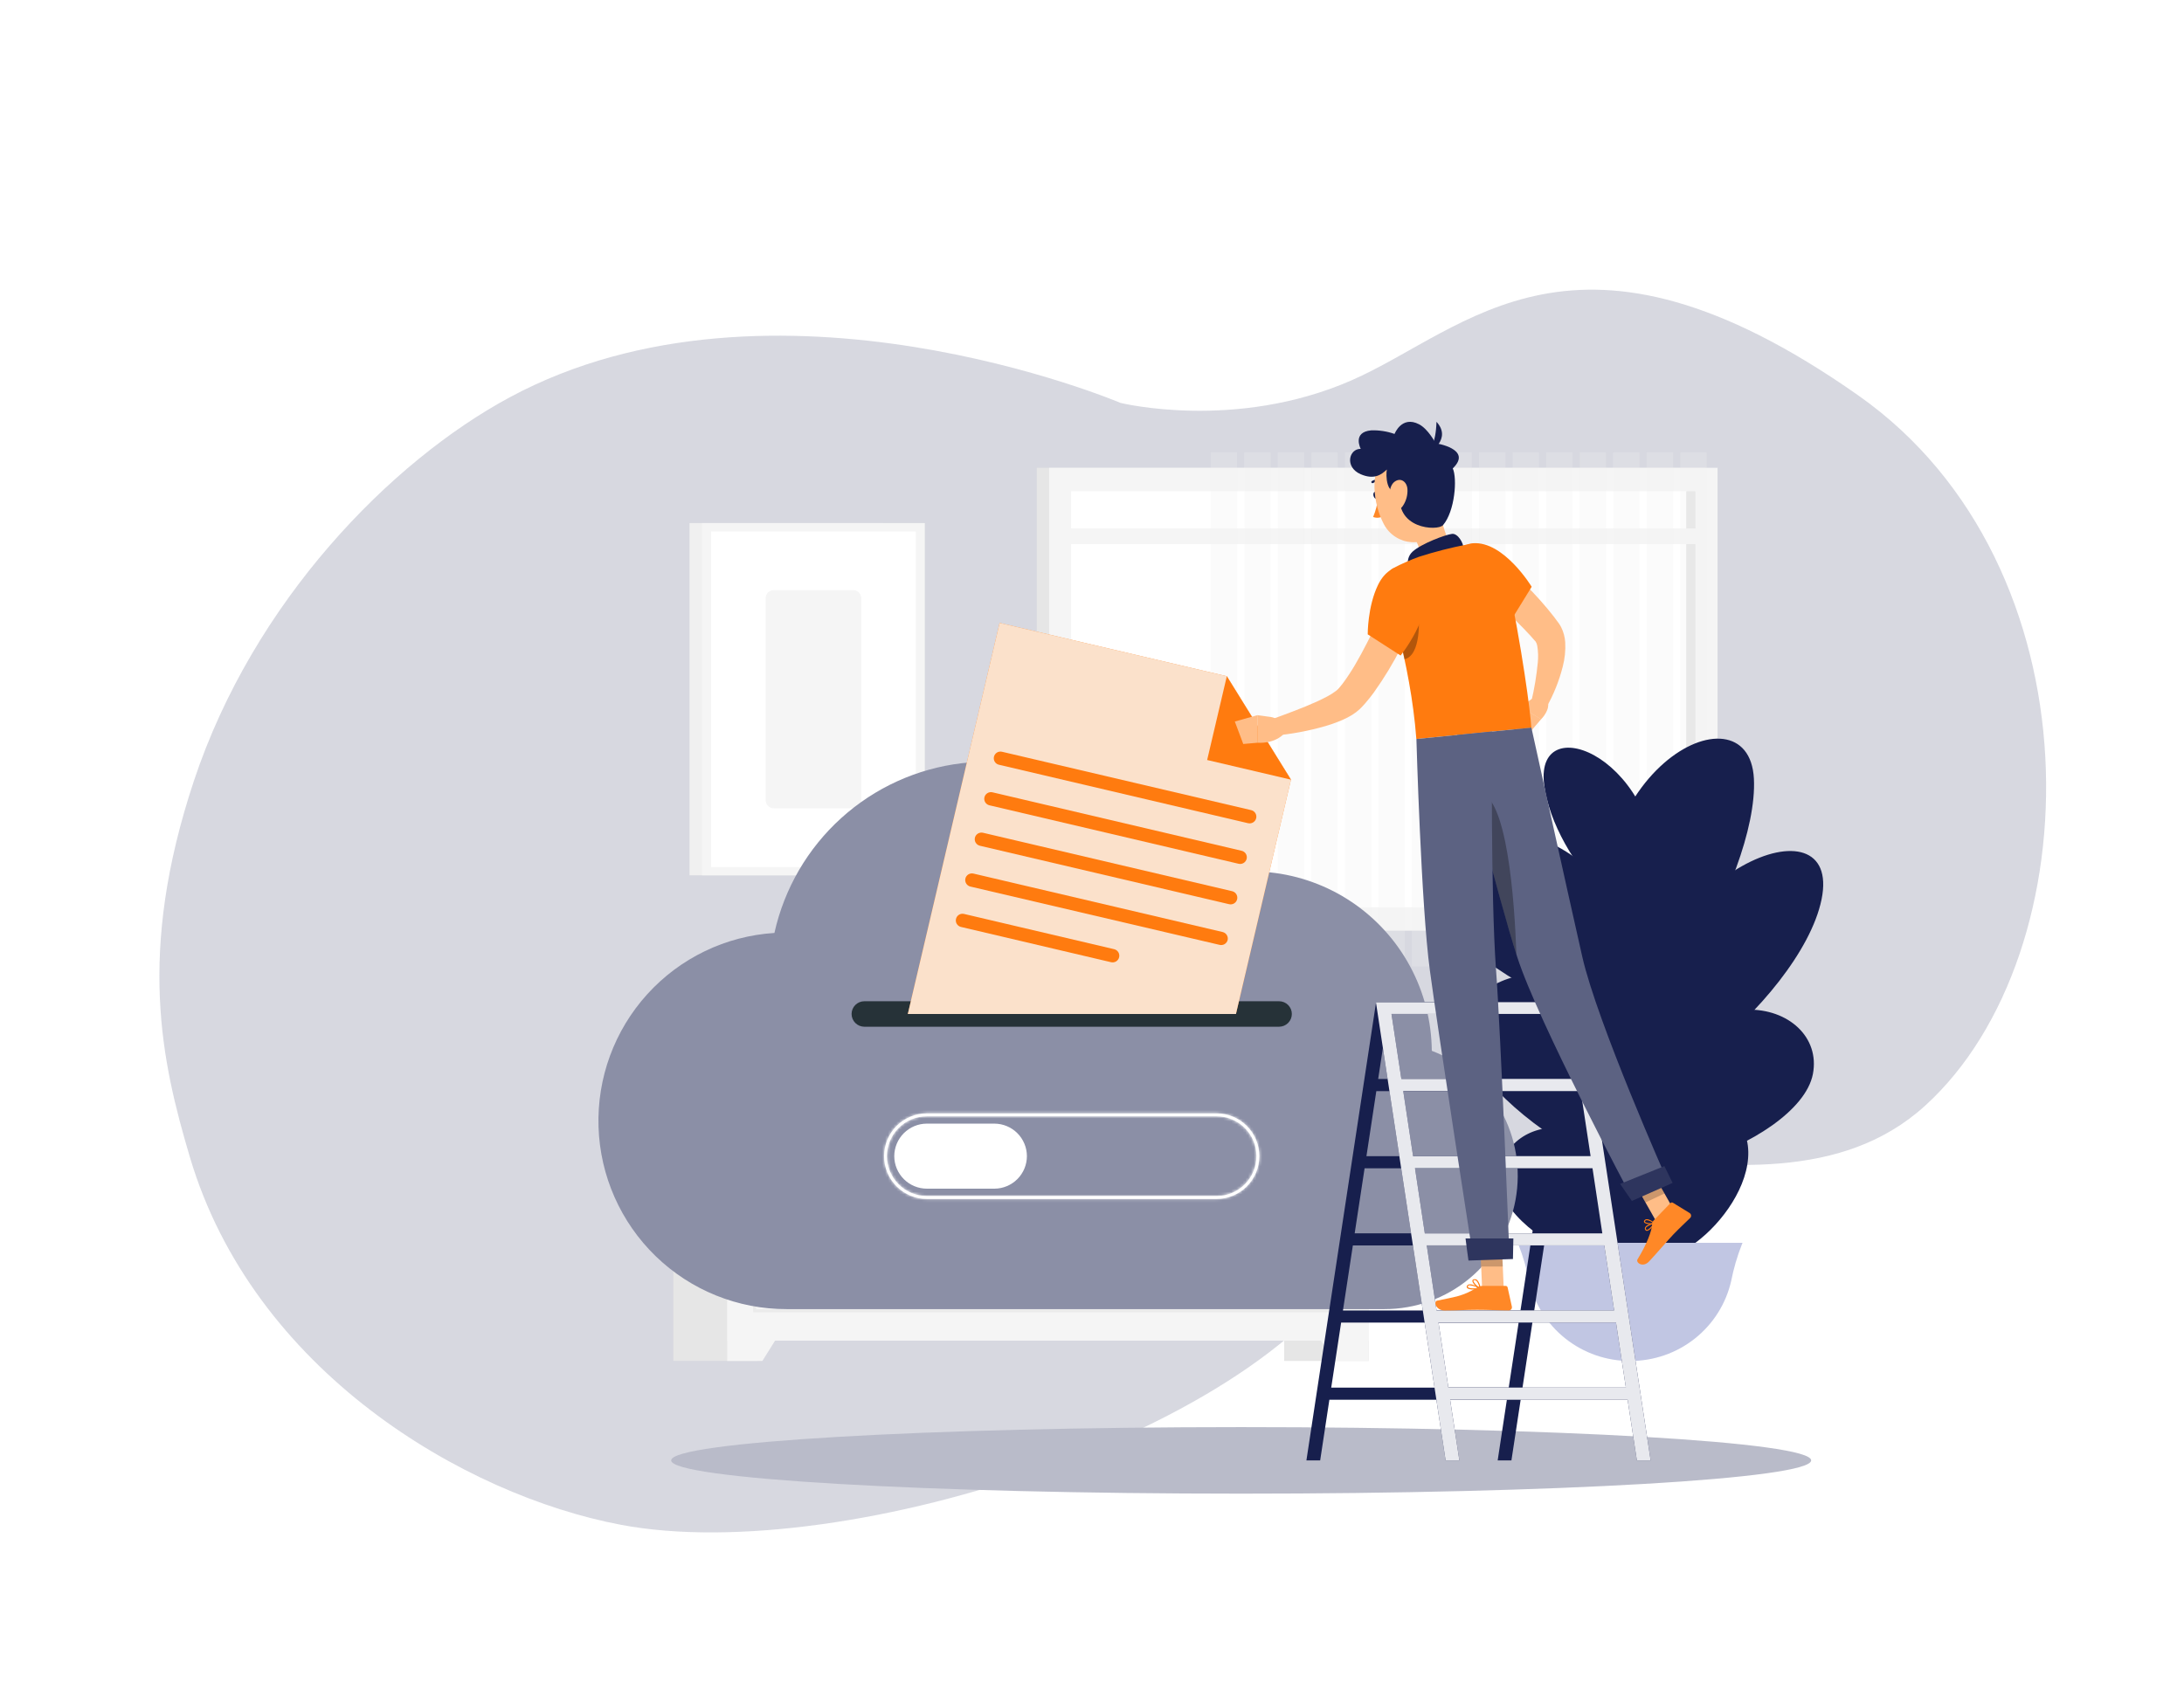 <svg width="776" height="598" viewBox="0 0 776 598" fill="none" xmlns="http://www.w3.org/2000/svg">
<g opacity="0.35" filter="url(#filter0_d)">
<path fill-rule="evenodd" clip-rule="evenodd" d="M398.125 139.19C398.125 139.19 274.709 86.784 181.064 137.235C138.706 160.055 90.075 209.848 68.927 273.44C48.517 334.816 57.506 373.523 67.425 407.093C89.915 483.201 164.811 527.381 220.69 537.929C300.585 553.01 456.491 502.799 486.786 435.262C517.082 367.725 624.615 443.026 684.073 388.916C743.532 334.806 746.303 196.952 660.201 136.482C559.689 65.891 521.369 113.218 480.073 131.236C438.777 149.254 398.125 139.19 398.125 139.19Z" fill="#8B8FA6"/>
</g>
<path d="M486.324 362.309H456.272V483.676H486.324V362.309Z" fill="#E6E6E6"/>
<path d="M473.831 483.676H486.323V462.743H460.732L473.831 483.676Z" fill="#F5F5F5"/>
<path d="M269.297 362.309H239.245V483.676H269.297V362.309Z" fill="#E6E6E6"/>
<path d="M486.313 362.309H258.391V476.468H486.313V362.309Z" fill="#F5F5F5"/>
<path d="M477.152 397.354H267.604V372.389H477.152V397.354ZM268.649 396.309H476.108V373.434H268.649V396.309Z" fill="#EBEBEB"/>
<path d="M270.884 483.676H258.391V462.743H283.983L270.884 483.676Z" fill="#F5F5F5"/>
<path d="M477.152 466.388H267.604V406.849H477.152V466.388ZM268.649 465.344H476.108V407.893H268.649V465.344Z" fill="#EBEBEB"/>
<path d="M605.904 166.257H368.393V330.732H605.904V166.257Z" fill="#E6E6E6"/>
<path d="M610.27 166.257H372.76V330.732H610.27V166.257Z" fill="#F5F5F5"/>
<path d="M602.426 322.439V174.572H380.594V322.439H602.426Z" fill="white"/>
<path d="M602.436 322.428V174.561H599.135V322.428H602.436Z" fill="#E6E6E6"/>
<path d="M607.022 187.806H375.998V193.384H607.022V187.806Z" fill="#F5F5F5"/>
<g opacity="0.5">
<path opacity="0.5" d="M606.385 160.763H597.004V343.445H606.385V160.763Z" fill="#F0F0F0"/>
<path opacity="0.5" d="M594.466 160.763H585.086V343.445H594.466V160.763Z" fill="#F0F0F0"/>
<path opacity="0.5" d="M582.548 160.763H573.168V343.445H582.548V160.763Z" fill="#F0F0F0"/>
<path opacity="0.5" d="M570.64 160.763H561.26V343.445H570.64V160.763Z" fill="#F0F0F0"/>
<path opacity="0.5" d="M558.722 160.763H549.341V343.445H558.722V160.763Z" fill="#F0F0F0"/>
<path opacity="0.5" d="M546.803 160.763H537.423V343.445H546.803V160.763Z" fill="#F0F0F0"/>
<path opacity="0.5" d="M534.895 160.763H525.515V343.445H534.895V160.763Z" fill="#F0F0F0"/>
<path opacity="0.5" d="M522.977 160.763H513.597V343.445H522.977V160.763Z" fill="#F0F0F0"/>
<path opacity="0.5" d="M511.059 160.763H501.678V343.445H511.059V160.763Z" fill="#F0F0F0"/>
<path opacity="0.5" d="M499.14 160.763H489.76V343.445H499.14V160.763Z" fill="#F0F0F0"/>
<path opacity="0.5" d="M487.232 160.763H477.852V343.445H487.232V160.763Z" fill="#F0F0F0"/>
<path opacity="0.5" d="M475.314 160.763H465.934V343.445H475.314V160.763Z" fill="#F0F0F0"/>
<path opacity="0.5" d="M463.396 160.763H454.016V343.445H463.396V160.763Z" fill="#F0F0F0"/>
<path opacity="0.5" d="M451.477 160.763H442.097V343.445H451.477V160.763Z" fill="#F0F0F0"/>
<path opacity="0.5" d="M439.569 160.763H430.189V343.445H439.569V160.763Z" fill="#F0F0F0"/>
</g>
<path d="M313.826 185.905H244.99V311.084H313.826V185.905Z" fill="#F0F0F0"/>
<path d="M328.606 185.905H249.429V311.084H328.606V185.905Z" fill="#F5F5F5"/>
<path d="M252.657 188.872V308.118H325.379V188.872H252.657Z" fill="white"/>
<path d="M272.044 212.604V284.385C272.044 285.978 273.335 287.268 274.927 287.268H303.119C304.712 287.268 306.002 285.978 306.002 284.385V212.604C306.002 211.012 304.712 209.721 303.119 209.721H274.927C273.335 209.721 272.044 211.012 272.044 212.604Z" fill="#F5F5F5"/>
<path d="M580.877 290.318L594.957 325.019C594.55 425.39 599.083 431.177 599.135 448.443H563.621C562.304 364.43 574.766 383.315 580.877 290.318Z" fill="#EBEBEB"/>
<path d="M595.869 402.098C583.313 329.11 521.89 339.83 519.935 365.249C517.981 390.668 603.088 444.074 595.869 402.098Z" fill="#171F4D"/>
<path d="M589.901 438.238C574.296 387.483 532.785 395.766 532.785 419.091C532.785 442.416 598.885 467.433 589.901 438.238Z" fill="#171F4D"/>
<path d="M588.794 346.609C564.289 278.713 503.256 288.114 508.176 316.725C513.095 345.335 602.906 385.634 588.794 346.609Z" fill="#171F4D"/>
<path d="M588.961 316.182C591.228 269.95 545.445 250.918 548.621 278.578C551.796 306.237 587.656 342.765 588.961 316.182Z" fill="#171F4D"/>
<path d="M576.546 372.665C587.601 307.511 654.733 282.735 647.228 319.612C639.722 356.49 570.176 410.139 576.546 372.665Z" fill="#171F4D"/>
<path d="M570.933 346.616C557.03 273.946 621.335 241.658 623.183 276.729C625.03 311.799 578.924 388.408 570.933 346.616Z" fill="#171F4D"/>
<path d="M576.03 398.785C599.313 341.22 649.149 355.499 644.145 381.696C639.142 407.893 562.639 431.897 576.03 398.785Z" fill="#171F4D"/>
<path d="M583.309 437.691C582.72 395.974 620.737 385.19 621.185 409.364C621.632 433.537 583.65 461.689 583.309 437.691Z" fill="#171F4D"/>
<path d="M579.201 483.691C570.846 483.719 562.732 480.906 556.201 475.719C549.67 470.532 545.113 463.281 543.284 455.166C542.421 450.8 541.168 446.521 539.539 442.378L539.272 441.709H619.141L618.864 442.378C617.238 446.521 615.988 450.801 615.129 455.166C613.298 463.282 608.739 470.533 602.206 475.72C595.673 480.907 587.558 483.719 579.201 483.691Z" fill="#C1C6E3"/>
<path d="M441 530.848C552.854 530.848 643.529 525.554 643.529 519.024C643.529 512.493 552.854 507.199 441 507.199C329.147 507.199 238.472 512.493 238.472 519.024C238.472 525.554 329.147 530.848 441 530.848Z" fill="#B9BBC9"/>
<path d="M508.735 373.482C508.644 362.997 506 352.694 501.032 343.468C496.064 334.242 488.923 326.373 480.231 320.545C471.538 314.717 461.556 311.107 451.155 310.03C440.754 308.952 430.247 310.439 420.549 314.361C413.497 299.871 402.126 287.938 388.011 280.213C373.896 272.488 357.735 269.354 341.765 271.244C325.795 273.135 310.806 279.956 298.873 290.765C286.94 301.573 278.654 315.834 275.16 331.572C257.847 332.667 241.64 340.479 229.974 353.352C218.307 366.224 212.099 383.146 212.664 400.531C213.23 417.915 220.525 434.396 233.003 446.479C245.481 458.562 262.161 465.299 279.509 465.26H491.895C502.967 465.275 513.694 461.395 522.208 454.297C530.722 447.199 536.483 437.332 538.489 426.414C540.495 415.495 538.618 404.217 533.186 394.543C527.753 384.869 519.109 377.412 508.759 373.47L508.735 373.482Z" fill="#8B8FA6"/>
<path d="M454.486 364.9H307.099C305.899 364.894 304.751 364.414 303.903 363.565C303.056 362.716 302.579 361.566 302.576 360.366C302.579 359.167 303.056 358.019 303.904 357.171C304.752 356.323 305.9 355.846 307.099 355.843H454.486C455.684 355.846 456.833 356.323 457.681 357.171C458.528 358.019 459.006 359.167 459.008 360.366C459.006 361.566 458.529 362.716 457.681 363.565C456.834 364.414 455.685 364.894 454.486 364.9Z" fill="#263238"/>
<mask id="path-46-inside-1" fill="white">
<path d="M432.257 426.111H329.327C325.294 426.111 321.425 424.508 318.573 421.656C315.721 418.804 314.118 414.935 314.118 410.902C314.118 406.868 315.721 403 318.573 400.148C321.425 397.295 325.294 395.693 329.327 395.693H432.257C436.291 395.693 440.159 397.295 443.012 400.148C445.864 403 447.466 406.868 447.466 410.902C447.466 414.935 445.864 418.804 443.012 421.656C440.159 424.508 436.291 426.111 432.257 426.111ZM329.327 396.738C325.571 396.738 321.968 398.23 319.312 400.886C316.655 403.543 315.163 407.145 315.163 410.902C315.163 414.658 316.655 418.261 319.312 420.917C321.968 423.574 325.571 425.066 329.327 425.066H432.257C436.014 425.066 439.617 423.574 442.273 420.917C444.929 418.261 446.422 414.658 446.422 410.902C446.422 407.145 444.929 403.543 442.273 400.886C439.617 398.23 436.014 396.738 432.257 396.738H329.327Z"/>
</mask>
<path d="M432.257 426.111H329.327C325.294 426.111 321.425 424.508 318.573 421.656C315.721 418.804 314.118 414.935 314.118 410.902C314.118 406.868 315.721 403 318.573 400.148C321.425 397.295 325.294 395.693 329.327 395.693H432.257C436.291 395.693 440.159 397.295 443.012 400.148C445.864 403 447.466 406.868 447.466 410.902C447.466 414.935 445.864 418.804 443.012 421.656C440.159 424.508 436.291 426.111 432.257 426.111ZM329.327 396.738C325.571 396.738 321.968 398.23 319.312 400.886C316.655 403.543 315.163 407.145 315.163 410.902C315.163 414.658 316.655 418.261 319.312 420.917C321.968 423.574 325.571 425.066 329.327 425.066H432.257C436.014 425.066 439.617 423.574 442.273 420.917C444.929 418.261 446.422 414.658 446.422 410.902C446.422 407.145 444.929 403.543 442.273 400.886C439.617 398.23 436.014 396.738 432.257 396.738H329.327Z" fill="white"/>
<path d="M314.118 410.902H318.118H314.118ZM432.257 422.111H329.327V430.111H432.257V422.111ZM329.327 422.111C326.354 422.111 323.503 420.93 321.401 418.828L315.745 424.484C319.347 428.087 324.233 430.111 329.327 430.111V422.111ZM321.401 418.828C319.299 416.726 318.118 413.875 318.118 410.902H310.118C310.118 415.996 312.142 420.882 315.745 424.484L321.401 418.828ZM318.118 410.902C318.118 407.929 319.299 405.078 321.401 402.976L315.745 397.319C312.142 400.922 310.118 405.807 310.118 410.902H318.118ZM321.401 402.976C323.503 400.874 326.354 399.693 329.327 399.693V391.693C324.233 391.693 319.347 393.717 315.745 397.319L321.401 402.976ZM329.327 399.693H432.257V391.693H329.327V399.693ZM432.257 399.693C435.23 399.693 438.081 400.874 440.183 402.976L445.84 397.319C442.238 393.717 437.352 391.693 432.257 391.693V399.693ZM440.183 402.976C442.285 405.078 443.466 407.929 443.466 410.902H451.466C451.466 405.807 449.442 400.922 445.84 397.319L440.183 402.976ZM443.466 410.902C443.466 413.875 442.285 416.726 440.183 418.828L445.84 424.484C449.442 420.882 451.466 415.996 451.466 410.902H443.466ZM440.183 418.828C438.081 420.93 435.23 422.111 432.257 422.111V430.111C437.352 430.111 442.238 428.087 445.84 424.484L440.183 418.828ZM329.327 392.738C324.51 392.738 319.89 394.651 316.483 398.058L322.14 403.715C324.046 401.809 326.631 400.738 329.327 400.738V392.738ZM316.483 398.058C313.077 401.464 311.163 406.084 311.163 410.902H319.163C319.163 408.206 320.234 405.621 322.14 403.715L316.483 398.058ZM311.163 410.902C311.163 415.719 313.077 420.339 316.483 423.746L322.14 418.089C320.234 416.183 319.163 413.598 319.163 410.902H311.163ZM316.483 423.746C319.89 427.152 324.51 429.066 329.327 429.066V421.066C326.631 421.066 324.046 419.995 322.14 418.089L316.483 423.746ZM329.327 429.066H432.257V421.066H329.327V429.066ZM432.257 429.066C437.075 429.066 441.695 427.152 445.101 423.746L439.445 418.089C437.538 419.995 434.953 421.066 432.257 421.066V429.066ZM445.101 423.746C448.508 420.339 450.422 415.719 450.422 410.902H442.422C442.422 413.598 441.351 416.183 439.445 418.089L445.101 423.746ZM450.422 410.902C450.422 406.084 448.508 401.464 445.101 398.058L439.445 403.715C441.351 405.621 442.422 408.206 442.422 410.902H450.422ZM445.101 398.058C441.695 394.651 437.075 392.738 432.257 392.738V400.738C434.953 400.738 437.538 401.809 439.445 403.715L445.101 398.058ZM432.257 392.738H329.327V400.738H432.257V392.738Z" fill="white" mask="url(#path-46-inside-1)"/>
<path d="M353.373 422.455H329.348C326.278 422.457 323.333 421.243 321.157 419.077C318.982 416.911 317.754 413.971 317.743 410.902C317.751 407.839 318.971 404.905 321.135 402.738C323.3 400.572 326.233 399.35 329.296 399.339H353.321C356.383 399.35 359.317 400.572 361.481 402.738C363.646 404.905 364.865 407.839 364.873 410.902C364.862 413.953 363.649 416.878 361.496 419.04C359.343 421.203 356.424 422.43 353.373 422.455Z" fill="white"/>
<path d="M458.695 277.094L439.152 360.366H322.558L355.169 221.388L435.903 240.326L458.695 277.094Z" fill="#FF7B0F"/>
<path opacity="0.8" d="M458.695 277.094L439.152 360.366H322.558L355.169 221.388L435.903 240.326L458.695 277.094Z" fill="#FAFAFA"/>
<path d="M443.486 292.575L354.929 271.788C354.626 271.718 354.34 271.589 354.088 271.408C353.835 271.227 353.62 270.998 353.456 270.734C353.292 270.47 353.182 270.176 353.132 269.87C353.082 269.563 353.093 269.249 353.164 268.947C353.306 268.335 353.684 267.804 354.217 267.471C354.75 267.138 355.393 267.03 356.005 267.171L444.573 287.926C445.184 288.073 445.712 288.455 446.042 288.989C446.373 289.523 446.479 290.166 446.338 290.778C446.196 291.393 445.817 291.927 445.282 292.264C444.748 292.6 444.103 292.712 443.486 292.575Z" fill="#FF7B0F"/>
<path d="M440.102 306.989L351.545 286.203C351.242 286.132 350.955 286.001 350.703 285.819C350.45 285.637 350.235 285.408 350.071 285.143C349.907 284.878 349.797 284.583 349.747 284.276C349.697 283.969 349.708 283.654 349.779 283.351C349.926 282.74 350.308 282.212 350.842 281.882C351.376 281.551 352.019 281.445 352.631 281.586L441.188 302.373C441.798 302.517 442.327 302.896 442.657 303.429C442.988 303.961 443.095 304.603 442.954 305.214C442.81 305.827 442.429 306.357 441.894 306.69C441.36 307.023 440.716 307.13 440.102 306.989Z" fill="#FF7B0F"/>
<path d="M436.718 321.352L348.16 300.576C347.55 300.43 347.021 300.048 346.691 299.514C346.36 298.98 346.254 298.336 346.395 297.724C346.544 297.115 346.926 296.589 347.46 296.258C347.993 295.928 348.635 295.821 349.247 295.959L437.804 316.735C438.107 316.807 438.393 316.937 438.646 317.119C438.899 317.301 439.113 317.531 439.277 317.795C439.441 318.06 439.551 318.355 439.602 318.662C439.652 318.97 439.641 319.284 439.569 319.587C439.498 319.89 439.368 320.176 439.186 320.429C439.004 320.682 438.774 320.896 438.509 321.06C438.244 321.224 437.95 321.334 437.642 321.384C437.335 321.435 437.021 321.424 436.718 321.352Z" fill="#FF7B0F"/>
<path d="M433.344 335.809L344.776 315.085C344.167 314.936 343.64 314.554 343.31 314.02C342.98 313.487 342.872 312.845 343.011 312.233C343.157 311.622 343.539 311.094 344.073 310.764C344.607 310.433 345.25 310.327 345.862 310.468L434.42 331.244C435.031 331.391 435.56 331.772 435.892 332.306C436.225 332.839 436.334 333.483 436.195 334.096C436.04 334.698 435.654 335.216 435.12 335.536C434.587 335.857 433.949 335.955 433.344 335.809Z" fill="#FF7B0F"/>
<path d="M394.748 341.961L341.402 329.427C340.798 329.274 340.278 328.888 339.955 328.355C339.633 327.821 339.533 327.181 339.679 326.575C339.749 326.272 339.878 325.986 340.059 325.734C340.24 325.481 340.469 325.266 340.733 325.102C340.997 324.938 341.29 324.828 341.597 324.778C341.904 324.728 342.217 324.738 342.52 324.81L395.876 337.344C396.179 337.416 396.465 337.546 396.718 337.728C396.971 337.91 397.185 338.14 397.349 338.404C397.513 338.669 397.623 338.964 397.673 339.271C397.723 339.579 397.712 339.893 397.641 340.196C397.57 340.504 397.438 340.794 397.254 341.05C397.069 341.306 396.835 341.523 396.566 341.687C396.296 341.852 395.996 341.96 395.684 342.008C395.372 342.055 395.054 342.039 394.748 341.961Z" fill="#FF7B0F"/>
<path d="M458.695 277.094L428.915 270.106L435.903 240.326L458.695 277.094Z" fill="#FF7B0F"/>
<path d="M488.938 356.167L464.182 519.024H469.071L472.34 497.475H535.41L532.141 519.024H537.029L561.785 356.167H488.938ZM536.068 493.161H472.998L476.518 470.055H539.588L536.068 493.161ZM540.246 465.741H477.166L480.686 442.635H543.756L540.246 465.741ZM544.425 438.321H481.334L484.854 415.216H547.924L544.425 438.321ZM548.603 410.902H485.512L489.022 387.786H552.092L548.603 410.902ZM489.68 383.472L493.189 360.366H556.259L552.75 383.472H489.68Z" fill="#171F4D"/>
<path d="M561.73 356.167H488.883L513.639 519.024H518.527L515.247 497.475H578.317L581.597 519.024H586.486L561.73 356.167ZM494.408 360.346H557.479L560.988 383.451H497.918L494.408 360.346ZM498.587 387.765H561.646L565.156 410.881H502.086L498.587 387.765ZM502.765 415.195H565.835L569.324 438.342H506.254L502.765 415.195ZM506.943 442.615H570.013L573.523 465.72H510.421L506.943 442.615ZM514.621 493.14L511.111 470.034H574.181L577.691 493.14H514.621Z" fill="#171F4D"/>
<path opacity="0.9" d="M561.73 356.167H488.883L513.639 519.024H518.527L515.247 497.475H578.317L581.597 519.024H586.486L561.73 356.167ZM494.408 360.346H557.479L560.988 383.451H497.918L494.408 360.346ZM498.587 387.765H561.646L565.156 410.881H502.086L498.587 387.765ZM502.765 415.195H565.835L569.324 438.342H506.254L502.765 415.195ZM506.943 442.615H570.013L573.523 465.72H510.421L506.943 442.615ZM514.621 493.14L511.111 470.034H574.181L577.691 493.14H514.621Z" fill="white"/>
<path d="M530.519 197.656C532.608 199.265 534.446 200.873 536.347 202.545C538.248 204.216 540.066 205.929 541.862 207.694C545.508 211.268 548.914 215.078 552.057 219.101L553.227 220.678L553.812 221.462C554.143 221.924 554.44 222.409 554.7 222.914C555.541 224.601 556.031 226.442 556.142 228.324C556.293 231.225 555.994 234.133 555.254 236.942C553.977 241.984 552.031 246.832 549.467 251.357L544.129 249.184C545.197 244.677 545.954 240.101 546.396 235.49C546.594 233.502 546.531 231.497 546.208 229.526C546.114 228.963 545.904 228.426 545.592 227.948C545.539 227.896 545.518 227.896 545.487 227.865L544.923 227.228L543.795 225.943C540.661 222.558 537.36 219.258 533.872 216.082C530.383 212.907 526.769 209.71 523.259 206.744L530.519 197.656Z" fill="#FFBD87"/>
<path d="M546.25 247.032L540.243 251.211L547.555 255.639C547.555 255.639 551.326 252.036 549.707 248.693L546.25 247.032Z" fill="#FFBD87"/>
<path d="M537.256 258.073L542.792 261.176L547.597 255.587L540.243 251.169L537.256 258.073Z" fill="#FFBD87"/>
<path d="M489.624 175.825C489.791 176.504 489.572 177.141 489.133 177.256C488.695 177.371 488.193 176.911 488.016 176.212C487.838 175.512 488.068 174.895 488.507 174.781C488.945 174.666 489.447 175.115 489.624 175.825Z" fill="#171F4D"/>
<path d="M489.635 177.131C489.36 179.401 488.773 181.623 487.89 183.732C488.437 183.943 489.022 184.033 489.607 183.995C490.191 183.957 490.76 183.793 491.275 183.513L489.635 177.131Z" fill="#FF8827"/>
<path d="M491.055 171.469C490.974 171.496 490.886 171.496 490.805 171.469C490.331 171.268 489.817 171.181 489.303 171.216C488.789 171.25 488.291 171.405 487.849 171.668C487.761 171.715 487.66 171.729 487.563 171.707C487.466 171.685 487.38 171.628 487.322 171.547C487.265 171.466 487.238 171.367 487.249 171.268C487.259 171.169 487.305 171.077 487.379 171.01C487.93 170.663 488.557 170.455 489.206 170.402C489.855 170.349 490.507 170.454 491.108 170.707C491.187 170.739 491.255 170.795 491.301 170.868C491.346 170.941 491.368 171.026 491.362 171.112C491.356 171.198 491.324 171.28 491.268 171.346C491.213 171.412 491.139 171.459 491.055 171.48V171.469Z" fill="#171F4D"/>
<path d="M511.038 177.726C512.009 184.098 513.377 193.865 518.976 196.33C518.976 196.33 519.519 202.952 508.458 206.932C496.299 211.309 500.477 202.994 500.477 202.994C506.546 199.014 504.603 194.157 501.783 189.947L511.038 177.726Z" fill="#FFBD87"/>
<path d="M520.021 194.961C520.021 192.966 517.984 189.509 515.926 189.739C513.66 190 505.011 193.186 501.856 196.1C498.702 199.014 500.937 204.122 500.937 204.122L520.021 194.961Z" fill="#171F4D"/>
<path d="M586.716 436.462C586.172 437.026 585.556 437.507 585.076 437.434C584.867 437.434 584.595 437.287 584.459 436.828C584.423 436.711 584.413 436.588 584.429 436.467C584.445 436.347 584.488 436.231 584.553 436.128C585.138 435.136 587.687 434.624 587.76 434.603C587.795 434.596 587.832 434.599 587.865 434.612C587.898 434.625 587.927 434.647 587.948 434.676C587.966 434.706 587.975 434.74 587.975 434.775C587.975 434.81 587.966 434.844 587.948 434.875C587.593 435.445 587.18 435.977 586.716 436.462ZM585.003 436.138C584.945 436.19 584.896 436.25 584.856 436.316C584.82 436.377 584.797 436.444 584.788 436.514C584.779 436.584 584.784 436.656 584.804 436.723C584.909 437.047 585.065 437.068 585.117 437.079C585.65 437.141 586.747 436.034 587.405 435.063C586.533 435.235 585.712 435.603 585.003 436.138Z" fill="#FF7B0F"/>
<path d="M587.927 434.906C587.907 434.929 587.882 434.947 587.854 434.958C586.987 435.23 584.721 435.156 584.209 434.446C584.135 434.333 584.101 434.199 584.113 434.065C584.124 433.93 584.18 433.804 584.271 433.704C584.354 433.591 584.461 433.497 584.583 433.429C584.706 433.36 584.842 433.319 584.982 433.308C586.12 433.172 587.844 434.582 587.917 434.645C587.941 434.664 587.96 434.69 587.971 434.72C587.982 434.749 587.985 434.781 587.979 434.812C587.971 434.847 587.953 434.88 587.927 434.906ZM584.616 433.861C584.616 433.861 584.616 433.861 584.564 433.924C584.418 434.112 584.48 434.195 584.512 434.237C584.804 434.655 586.402 434.843 587.384 434.686C586.722 434.106 585.898 433.742 585.023 433.642C584.944 433.648 584.867 433.671 584.797 433.709C584.727 433.746 584.665 433.798 584.616 433.861Z" fill="#FF7B0F"/>
<path d="M523.52 458.293C522.538 458.293 521.588 458.157 521.264 457.719C521.183 457.602 521.14 457.464 521.14 457.322C521.14 457.18 521.183 457.042 521.264 456.925C521.326 456.818 521.408 456.725 521.507 456.652C521.606 456.578 521.719 456.525 521.838 456.497C523.113 456.152 525.797 457.677 525.912 457.75C525.943 457.767 525.968 457.793 525.983 457.825C525.998 457.857 526.002 457.893 525.996 457.928C525.992 457.966 525.975 458.002 525.949 458.031C525.922 458.059 525.888 458.078 525.849 458.084C525.08 458.22 524.301 458.29 523.52 458.293ZM522.308 456.81C522.191 456.793 522.071 456.793 521.953 456.81C521.88 456.824 521.81 456.854 521.749 456.897C521.688 456.941 521.636 456.996 521.598 457.061C521.473 457.291 521.515 457.395 521.598 457.468C521.953 457.959 523.886 457.969 525.317 457.771C524.389 457.261 523.371 456.934 522.319 456.81H522.308Z" fill="#FF7B0F"/>
<path d="M525.85 458.084C525.826 458.093 525.8 458.093 525.776 458.084C524.847 457.677 523.019 455.995 523.155 455.149C523.155 454.94 523.332 454.69 523.833 454.637C524.02 454.615 524.209 454.631 524.389 454.685C524.568 454.739 524.735 454.829 524.878 454.951C525.581 455.783 525.998 456.82 526.069 457.907C526.073 457.939 526.068 457.971 526.055 458C526.043 458.03 526.022 458.055 525.996 458.074C525.973 458.086 525.949 458.093 525.924 458.095C525.899 458.097 525.873 458.093 525.85 458.084ZM523.98 454.951H523.865C523.541 454.951 523.52 455.107 523.51 455.149C523.426 455.671 524.68 456.977 525.599 457.541C525.509 456.664 525.143 455.837 524.554 455.181C524.391 455.05 524.189 454.977 523.98 454.972V454.951Z" fill="#FF7B0F"/>
<path d="M534.289 457.907H526.612L525.849 440.128H533.527L534.289 457.907Z" fill="#FFBD87"/>
<path d="M595.782 431.877L588.679 434.457L579.654 418.538L586.757 415.958L595.782 431.877Z" fill="#FFBD87"/>
<path d="M587.562 433.757L593.557 427.552C593.664 427.446 593.803 427.378 593.952 427.359C594.101 427.34 594.253 427.371 594.383 427.448L600.337 431.104C600.48 431.194 600.602 431.315 600.693 431.459C600.783 431.602 600.84 431.765 600.859 431.933C600.878 432.102 600.859 432.273 600.803 432.433C600.747 432.593 600.655 432.739 600.535 432.858C598.446 434.948 597.266 435.919 594.633 438.645C593.004 440.317 588.178 445.957 585.943 448.318C583.707 450.679 581.117 448.715 581.827 447.566C585.013 442.416 586.935 437.517 587.05 434.979C587.064 434.522 587.246 434.087 587.562 433.757Z" fill="#FF8827"/>
<path d="M526.654 457.019H535.01C535.163 457.018 535.312 457.069 535.432 457.164C535.551 457.259 535.635 457.392 535.668 457.541L537.183 464.362C537.221 464.527 537.221 464.698 537.183 464.863C537.145 465.028 537.07 465.182 536.963 465.313C536.856 465.444 536.72 465.549 536.566 465.619C536.413 465.69 536.245 465.724 536.076 465.72C533.057 465.72 528.691 465.501 524.888 465.501C520.449 465.501 518.506 465.741 513.294 465.741C510.16 465.741 509.272 462.555 510.589 462.263C516.595 460.946 519.593 460.811 524.784 457.614C525.34 457.246 525.987 457.04 526.654 457.019Z" fill="#FF8827"/>
<path d="M505.815 212.896C504.635 215.873 503.381 218.641 502.086 221.483C500.791 224.324 499.412 227.081 497.991 229.839C495.112 235.513 491.813 240.963 488.12 246.144C487.149 247.461 486.104 248.766 484.987 250.061C484.412 250.72 483.827 251.325 483.138 252.004C482.34 252.758 481.468 253.43 480.537 254.01C479.002 254.949 477.387 255.749 475.711 256.402C474.144 257.039 472.577 257.561 471.042 258.021C464.99 259.776 458.779 260.931 452.501 261.468L451.331 255.827C456.919 253.811 462.602 251.712 467.835 249.372C469.13 248.766 470.405 248.15 471.595 247.513C472.696 246.941 473.745 246.273 474.729 245.518C475.068 245.262 475.38 244.972 475.659 244.651C476.024 244.222 476.463 243.721 476.86 243.209C477.664 242.165 478.458 241.057 479.221 239.877C480.777 237.558 482.218 235.041 483.608 232.482C484.997 229.922 486.355 227.259 487.65 224.648C490.251 219.352 492.768 213.868 495.087 208.509L505.815 212.896Z" fill="#FFBD87"/>
<path d="M523.332 193.071C534.342 192.214 544.223 208.541 544.223 208.541L536.316 221.389C530.627 219.14 525.336 215.99 520.648 212.061C513.158 205.553 515.811 193.666 523.332 193.071Z" fill="#FF7B0F"/>
<path opacity="0.3" d="M522.643 206.828L534.227 222.423L533.704 223.06C533.704 223.06 529.714 219.926 525.097 215.393L522.643 206.828Z" fill="black"/>
<path d="M492.8 205.24C492.183 210.619 501.156 234.414 503.245 262.638L544.098 258.616C543.805 253.206 540.818 230.413 535.407 204.686C533.913 197.583 528.409 192.151 521.295 193.541H521.097C515.384 194.656 509.74 196.103 504.196 197.876C501.059 199.018 498.002 200.368 495.046 201.918C494.427 202.244 493.898 202.718 493.506 203.298C493.115 203.877 492.872 204.544 492.8 205.24Z" fill="#FF7B0F"/>
<path opacity="0.3" d="M496.936 225.003C497.626 227.875 498.346 230.988 499.025 234.299C505.24 232.826 504.039 219.049 504.165 218.871L496.936 225.003Z" fill="black"/>
<path d="M506.107 207.903C509.241 218.652 497.647 232.973 497.647 232.973L485.968 225.452C485.968 225.452 485.885 215.602 489.614 207.914C494.346 198.179 503.872 200.236 506.107 207.903Z" fill="#FF7B0F"/>
<path d="M451.446 254.804L446.756 254.167L446.829 263.965C446.829 263.965 453.149 264.612 456.658 260.256L455.969 258.418C455.611 257.464 455.002 256.624 454.205 255.988C453.409 255.351 452.456 254.942 451.446 254.804Z" fill="#FFBD87"/>
<path d="M438.744 256.433L441.742 264.414L446.871 263.965L446.798 254.167L438.744 256.433Z" fill="#FFBD87"/>
<path opacity="0.2" d="M525.849 440.139L526.278 450.125H533.955L533.527 440.139H525.849Z" fill="black"/>
<path opacity="0.2" d="M586.757 415.958L579.654 418.538L584.647 427.354L591.416 424.157L586.757 415.958Z" fill="black"/>
<path d="M511.779 168.618C513.398 177.047 514.777 181.894 511.675 187.232C507.016 195.254 495.798 194.074 491.703 186.302C488.005 179.293 485.979 166.696 493.228 161.316C494.826 160.114 496.705 159.342 498.686 159.073C500.668 158.804 502.685 159.047 504.545 159.779C506.406 160.512 508.048 161.708 509.314 163.256C510.581 164.803 511.429 166.649 511.779 168.618Z" fill="#FFBD87"/>
<path d="M497.584 174.248C492.445 176.817 492.361 168.607 492.768 166.863C490.836 168.722 488.225 170.592 483.482 168.544C477.654 166.027 479.304 159.446 483.482 159.53C483.482 159.53 480.349 153.576 487.201 152.949C490.021 152.855 492.833 153.288 495.495 154.224C495.495 154.224 498.033 147.57 504.217 150.798C507.486 152.5 510.098 157.535 510.098 157.535C510.098 157.535 523.416 159.509 516.187 166.466C517.827 170.038 516.96 181.664 512.73 186.636C510.881 188.809 495.056 188.172 497.584 174.248Z" fill="#171F4D"/>
<path d="M507.789 160.93C507.789 160.93 510.202 157.598 510.401 149.91C516.031 156.031 507.789 160.93 507.789 160.93Z" fill="#171F4D"/>
<path d="M500.08 173.778C500.216 175.908 499.643 178.024 498.451 179.795C496.884 182.124 494.753 181.121 494.064 178.666C493.437 176.462 493.5 172.587 495.62 171.125C497.741 169.662 499.861 171.208 500.08 173.778Z" fill="#FFBD87"/>
<path d="M517.754 261.217C517.754 261.217 532.169 318.668 539.084 340.112C546.647 363.552 579.466 425.003 579.466 425.003L592.346 419.394C592.346 419.394 567.506 363.448 562.2 340.008C556.444 314.604 544.119 258.595 544.119 258.595L517.754 261.217Z" fill="#5C6282"/>
<path d="M575.654 420.763C575.602 420.763 579.832 426.81 579.832 426.81L594.299 420.418L591.374 414.432L575.654 420.763Z" fill="#2E355E"/>
<path opacity="0.3" d="M525.285 281.471C535.501 282.443 538.113 319.921 538.802 339.266C534.571 325.959 527.771 300.231 523.05 281.962C523.718 281.551 524.506 281.378 525.285 281.471Z" fill="black"/>
<path d="M503.266 262.638C503.266 262.638 504.927 321.676 508.05 344.886C511.299 369.026 523.311 446.208 523.311 446.208H536.316C536.316 446.208 533.308 368.263 531.542 344.416C529.62 318.417 530.122 259.974 530.122 259.974L503.266 262.638Z" fill="#5C6282"/>
<path d="M520.721 440.139C520.669 440.139 521.765 448.004 521.765 448.004L537.569 447.461L537.716 440.149L520.721 440.139Z" fill="#2E355E"/>
<defs>
<filter id="filter0_d" x="0.602" y="0" width="774.632" height="597.662" filterUnits="userSpaceOnUse" color-interpolation-filters="sRGB">
<feFlood flood-opacity="0" result="BackgroundImageFix"/>
<feColorMatrix in="SourceAlpha" type="matrix" values="0 0 0 0 0 0 0 0 0 0 0 0 0 0 0 0 0 0 127 0"/>
<feOffset dy="4"/>
<feGaussianBlur stdDeviation="2"/>
<feColorMatrix type="matrix" values="0 0 0 0 0 0 0 0 0 0 0 0 0 0 0 0 0 0 0.25 0"/>
<feBlend mode="normal" in2="BackgroundImageFix" result="effect1_dropShadow"/>
<feBlend mode="normal" in="SourceGraphic" in2="effect1_dropShadow" result="shape"/>
</filter>
</defs>
</svg>

